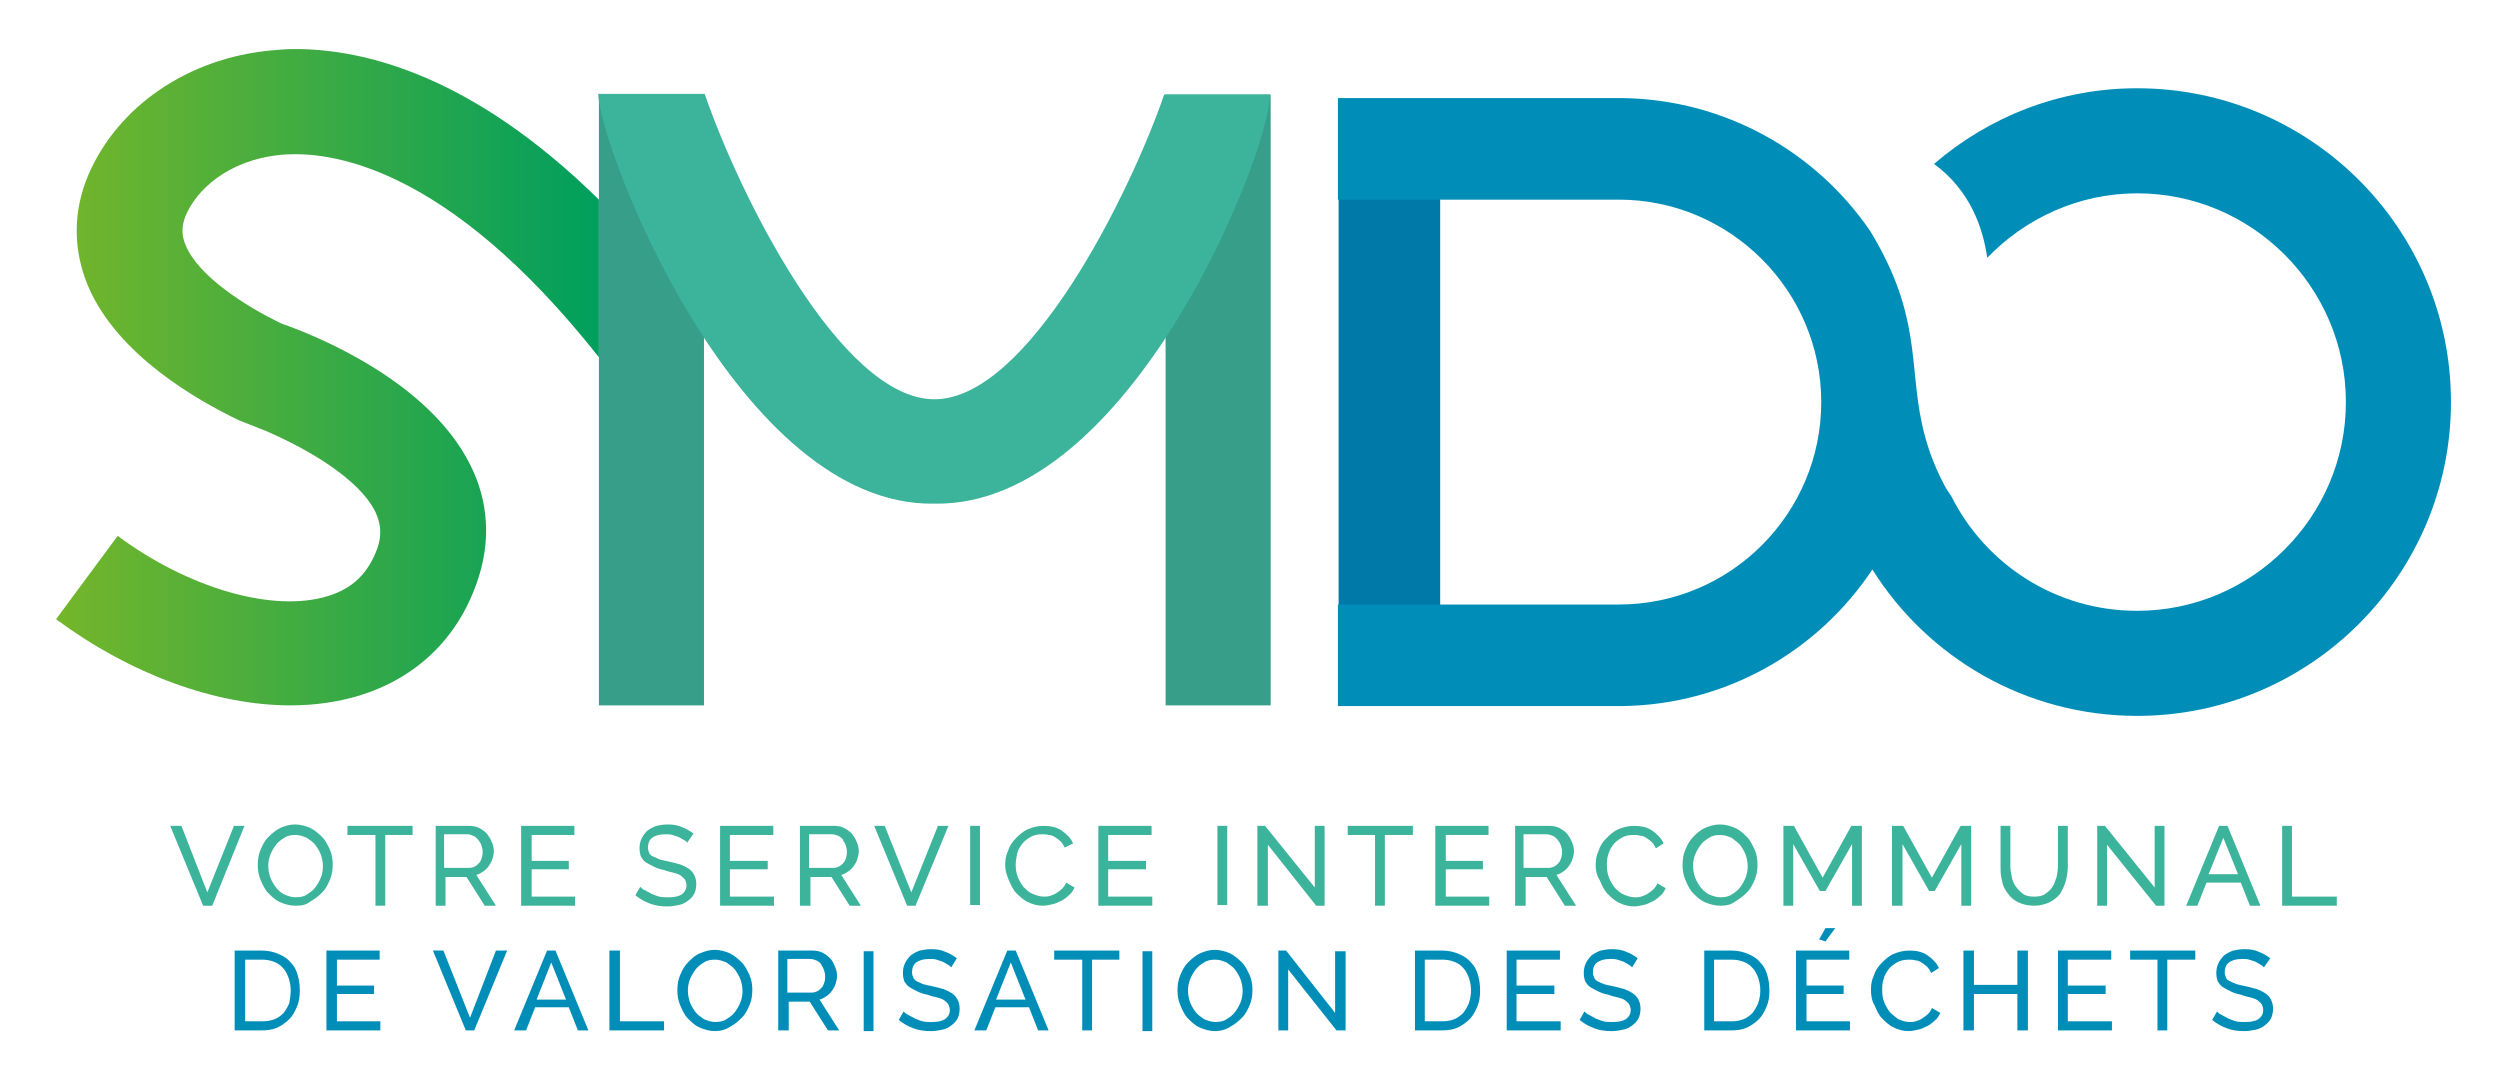 <?xml version="1.0" encoding="utf-8"?>
<!-- Generator: Adobe Illustrator 26.3.1, SVG Export Plug-In . SVG Version: 6.00 Build 0)  -->
<svg version="1.1" id="Calque_1" xmlns="http://www.w3.org/2000/svg" xmlns:xlink="http://www.w3.org/1999/xlink" x="0px" y="0px"
	 viewBox="0 0 356.9 154.3" style="enable-background:new 0 0 356.9 154.3;" xml:space="preserve">
<style type="text/css">
	
		.st0{clip-path:url(#SVGID_00000078007124001020183490000002440955210838907581_);fill:url(#SVGID_00000177442207202292750190000011359650126579857044_);}
	.st1{fill:#369E89;}
	.st2{fill:#0078A8;}
	.st3{fill:#3CB39B;}
	.st4{fill:#008EB9;}
</style>
<g>
	<g>
		<g>
			<defs>
				<path id="SVGID_1_" d="M42.1,7c-1.2,0-2.3,0.1-3.4,0.2c-11.9,1.1-21.9,8-26.1,17.8c-2.2,5.2-2.2,10.7,0,15.9
					c4.2,9.8,15.5,16.2,21.5,19.1l3.8,1.5c5.6,2.4,13.3,6.7,15.7,11.6c0.8,1.7,0.9,3.3,0.3,5.1c-1.3,3.6-3.5,5.8-7.1,6.9
					c-7.8,2.4-19.9-1.1-30-8.6L8,88.4c10.7,7.9,22.8,12.3,33.5,12.3c3.5,0,6.8-0.5,9.8-1.4c8.1-2.5,14-8.1,16.8-16.2
					c2-5.7,1.7-11.5-1-16.8C61.2,54.5,45.4,48,40.2,46.2C35,43.7,28.3,39.4,26.5,35c-0.6-1.4-0.6-2.7,0-4.2c1.5-3.6,6-8,13.7-8.7
					c6.7-0.6,23.5,1.3,45.3,28.9V28.5C67.5,10.8,52.1,7,42.1,7C42.2,7,42.1,7,42.1,7"/>
			</defs>
			<clipPath id="SVGID_00000109023039933349904420000017907015967457022651_">
				<use xlink:href="#SVGID_1_"  style="overflow:visible;"/>
			</clipPath>
			
				<linearGradient id="SVGID_00000011750093219037225020000005125644526462193803_" gradientUnits="userSpaceOnUse" x1="-646.327" y1="707.52" x2="-645.35" y2="707.52" gradientTransform="matrix(79.291 0 0 -79.291 51255.754 56153.586)">
				<stop  offset="0" style="stop-color:#75B62A"/>
				<stop  offset="1" style="stop-color:#009F5E"/>
			</linearGradient>
			
				<rect x="8" y="7" style="clip-path:url(#SVGID_00000109023039933349904420000017907015967457022651_);fill:url(#SVGID_00000011750093219037225020000005125644526462193803_);" width="77.5" height="93.7"/>
		</g>
		<rect x="85.5" y="13.5" class="st1" width="15" height="87.2"/>
		<rect x="166.4" y="13.5" class="st1" width="15" height="87.2"/>
		<rect x="191.1" y="14.8" class="st2" width="14.5" height="84.5"/>
		<g>
			<path class="st3" d="M133.4,71.9c-28,0.5-47.7-50.4-48-58.5l15.2,0C105.5,27.7,120,57,133.4,57c13.4,0,27.9-29.3,32.8-43.5
				l15.1,0C181.4,21.4,161.5,72.4,133.4,71.9"/>
			<path class="st4" d="M305.1,12.6c-11.1,0-21.2,4.1-29,10.8c5.2,3.8,7,9.2,7.6,13.4c5.4-5.6,13-9.2,21.4-9.2
				c16.4,0,29.8,13.4,29.8,29.8c0,16.4-13.4,29.8-29.8,29.8c-11.6,0-21.6-6.6-26.5-16.3c-0.3-0.5-0.7-1-1-1.6
				c-1.7-3.2-2.6-6-3.2-8.7c0,0,0,0,0,0C272.5,52,274.3,45,267,33c-7.7-11.3-20.7-18.8-35.4-19v0h-0.5h0h0h-40.1v14.5h40.1v0h0
				c15.9,0,28.9,13,28.9,28.9c0,15.9-12.9,28.9-28.9,28.9h0h-40.1v14.5h40.1v0h0c0.1,0,0.1,0,0.2,0h0.3v0c14.9-0.2,28-7.9,35.7-19.5
				c7.9,12.6,21.9,20.9,37.8,20.9c24.7,0,44.8-20.1,44.8-44.8C349.9,32.6,329.8,12.6,305.1,12.6"/>
			<polygon class="st3" points="25.9,117.9 29.6,127.4 33.4,117.9 34.9,117.9 30.3,129.3 29,129.3 24.3,117.9 			"/>
			<path class="st3" d="M42.2,129.3c-0.8,0-1.5-0.2-2.2-0.5c-0.7-0.3-1.2-0.8-1.7-1.3c-0.5-0.5-0.8-1.2-1.1-1.9
				c-0.3-0.7-0.4-1.4-0.4-2.1c0-0.8,0.1-1.5,0.4-2.2c0.3-0.7,0.6-1.3,1.1-1.8c0.5-0.5,1.1-1,1.7-1.3c0.7-0.3,1.4-0.5,2.1-0.5
				c0.8,0,1.5,0.2,2.2,0.5c0.6,0.3,1.2,0.8,1.7,1.3c0.5,0.5,0.8,1.2,1.1,1.8c0.3,0.7,0.4,1.4,0.4,2.1c0,0.8-0.1,1.5-0.4,2.2
				c-0.3,0.7-0.6,1.3-1.1,1.8c-0.5,0.5-1,0.9-1.7,1.3C43.7,129.2,43,129.3,42.2,129.3 M38.3,123.6c0,0.6,0.1,1.1,0.3,1.7
				c0.2,0.5,0.5,1,0.8,1.4c0.3,0.4,0.8,0.8,1.2,1c0.5,0.2,1,0.4,1.6,0.4c0.6,0,1.2-0.1,1.6-0.4c0.5-0.3,0.9-0.6,1.2-1
				c0.3-0.4,0.6-0.9,0.8-1.4c0.2-0.5,0.3-1.1,0.3-1.6c0-0.6-0.1-1.1-0.3-1.7c-0.2-0.5-0.5-1-0.8-1.4c-0.3-0.4-0.8-0.7-1.2-1
				c-0.5-0.2-1-0.4-1.6-0.4c-0.6,0-1.2,0.1-1.6,0.4c-0.5,0.3-0.9,0.6-1.2,1c-0.3,0.4-0.6,0.9-0.8,1.4
				C38.4,122.5,38.3,123,38.3,123.6"/>
			<polygon class="st3" points="58.9,119.2 55,119.2 55,129.3 53.6,129.3 53.6,119.2 49.6,119.2 49.6,117.9 58.9,117.9 			"/>
			<path class="st3" d="M62.2,129.3v-11.4H67c0.5,0,1,0.1,1.4,0.3c0.4,0.2,0.8,0.5,1.1,0.8c0.3,0.4,0.5,0.7,0.7,1.2
				c0.2,0.4,0.3,0.9,0.3,1.3c0,0.4-0.1,0.8-0.2,1.1c-0.1,0.4-0.3,0.7-0.5,1c-0.2,0.3-0.5,0.6-0.8,0.8c-0.3,0.2-0.6,0.4-1,0.5
				l2.8,4.4h-1.6l-2.6-4.1h-3v4.1H62.2z M63.6,123.9h3.4c0.3,0,0.6-0.1,0.8-0.2c0.2-0.1,0.4-0.3,0.6-0.5c0.2-0.2,0.3-0.5,0.4-0.8
				c0.1-0.3,0.1-0.6,0.1-0.9c0-0.3-0.1-0.6-0.2-0.9c-0.1-0.3-0.3-0.5-0.5-0.8c-0.2-0.2-0.4-0.4-0.7-0.5c-0.2-0.1-0.5-0.2-0.8-0.2
				h-3.3V123.9z"/>
			<polygon class="st3" points="82.1,128 82.1,129.3 74.4,129.3 74.4,117.9 82,117.9 82,119.2 75.9,119.2 75.9,122.9 81.2,122.9 
				81.2,124.1 75.9,124.1 75.9,128 			"/>
			<path class="st3" d="M98.1,120.3c-0.1-0.2-0.3-0.3-0.5-0.4c-0.2-0.1-0.5-0.3-0.7-0.4c-0.3-0.1-0.6-0.2-0.9-0.3
				c-0.3-0.1-0.6-0.1-1-0.1c-0.9,0-1.5,0.2-1.9,0.5c-0.4,0.3-0.6,0.8-0.6,1.4c0,0.3,0.1,0.6,0.2,0.8c0.1,0.2,0.3,0.4,0.6,0.5
				c0.3,0.1,0.6,0.3,0.9,0.4c0.4,0.1,0.8,0.2,1.3,0.3c0.6,0.1,1.1,0.3,1.6,0.4c0.5,0.2,0.9,0.4,1.2,0.6c0.3,0.2,0.6,0.5,0.8,0.9
				c0.2,0.4,0.3,0.8,0.3,1.3c0,0.5-0.1,1-0.3,1.4c-0.2,0.4-0.5,0.7-0.9,1c-0.4,0.3-0.8,0.5-1.3,0.6c-0.5,0.1-1,0.2-1.6,0.2
				c-0.9,0-1.7-0.1-2.5-0.4c-0.8-0.3-1.5-0.7-2.1-1.2l0.7-1.2c0.2,0.2,0.4,0.4,0.7,0.5c0.3,0.2,0.6,0.3,0.9,0.5
				c0.3,0.1,0.7,0.3,1.1,0.4c0.4,0.1,0.8,0.1,1.3,0.1c0.8,0,1.4-0.1,1.9-0.4c0.4-0.3,0.7-0.7,0.7-1.3c0-0.3-0.1-0.6-0.2-0.8
				c-0.1-0.2-0.4-0.4-0.6-0.6c-0.3-0.2-0.6-0.3-1-0.4c-0.4-0.1-0.9-0.2-1.4-0.4c-0.6-0.1-1.1-0.3-1.5-0.5c-0.4-0.2-0.8-0.4-1.1-0.6
				c-0.3-0.2-0.5-0.5-0.7-0.8c-0.1-0.3-0.2-0.7-0.2-1.2c0-0.5,0.1-1,0.3-1.4c0.2-0.4,0.5-0.8,0.8-1.1c0.4-0.3,0.8-0.5,1.3-0.7
				c0.5-0.1,1-0.2,1.6-0.2c0.8,0,1.5,0.1,2.1,0.4c0.6,0.2,1.2,0.6,1.6,0.9L98.1,120.3z"/>
			<polygon class="st3" points="110.5,128 110.5,129.3 102.8,129.3 102.8,117.9 110.4,117.9 110.4,119.2 104.2,119.2 104.2,122.9 
				109.6,122.9 109.6,124.1 104.2,124.1 104.2,128 			"/>
			<path class="st3" d="M114.2,129.3v-11.4h4.9c0.5,0,1,0.1,1.4,0.3c0.4,0.2,0.8,0.5,1.1,0.8c0.3,0.4,0.5,0.7,0.7,1.2
				c0.2,0.4,0.3,0.9,0.3,1.3c0,0.4-0.1,0.8-0.2,1.1c-0.1,0.4-0.3,0.7-0.5,1c-0.2,0.3-0.5,0.6-0.8,0.8c-0.3,0.2-0.6,0.4-1,0.5
				l2.8,4.4h-1.6l-2.6-4.1h-3v4.1H114.2z M115.6,123.9h3.4c0.3,0,0.6-0.1,0.8-0.2c0.2-0.1,0.4-0.3,0.6-0.5c0.2-0.2,0.3-0.5,0.4-0.8
				c0.1-0.3,0.1-0.6,0.1-0.9c0-0.3-0.1-0.6-0.2-0.9c-0.1-0.3-0.3-0.5-0.4-0.8c-0.2-0.2-0.4-0.4-0.7-0.5c-0.3-0.1-0.5-0.2-0.8-0.2
				h-3.3V123.9z"/>
			<polygon class="st3" points="126.3,117.9 130.1,127.4 133.9,117.9 135.4,117.9 130.7,129.3 129.5,129.3 124.8,117.9 			"/>
			<rect x="138.5" y="117.9" class="st3" width="1.4" height="11.3"/>
			<path class="st3" d="M143.5,123.5c0-0.7,0.1-1.4,0.4-2c0.2-0.7,0.6-1.3,1.1-1.8c0.5-0.5,1-1,1.7-1.3c0.7-0.3,1.4-0.5,2.3-0.5
				c1,0,1.9,0.2,2.6,0.7c0.7,0.5,1.3,1.1,1.6,1.8L152,121c-0.2-0.4-0.4-0.7-0.6-0.9c-0.2-0.2-0.5-0.4-0.8-0.6
				c-0.3-0.2-0.6-0.3-0.9-0.3c-0.3-0.1-0.6-0.1-0.9-0.1c-0.6,0-1.2,0.1-1.7,0.4c-0.5,0.3-0.9,0.6-1.2,1c-0.3,0.4-0.6,0.9-0.7,1.4
				s-0.2,1.1-0.2,1.6c0,0.6,0.1,1.2,0.3,1.7c0.2,0.5,0.5,1,0.8,1.4c0.4,0.4,0.8,0.8,1.3,1c0.5,0.2,1,0.4,1.6,0.4
				c0.3,0,0.6,0,0.9-0.1c0.3-0.1,0.6-0.2,0.9-0.4c0.3-0.2,0.6-0.4,0.8-0.6c0.3-0.3,0.5-0.6,0.6-0.9l1.2,0.7
				c-0.2,0.4-0.4,0.8-0.8,1.1c-0.3,0.3-0.7,0.6-1.1,0.8c-0.4,0.2-0.8,0.4-1.3,0.5c-0.5,0.1-0.9,0.2-1.3,0.2c-0.8,0-1.5-0.2-2.1-0.5
				c-0.7-0.3-1.2-0.8-1.7-1.3c-0.5-0.5-0.8-1.2-1.1-1.9C143.7,124.9,143.5,124.2,143.5,123.5"/>
			<polygon class="st3" points="164.5,128 164.5,129.3 156.8,129.3 156.8,117.9 164.4,117.9 164.4,119.2 158.2,119.2 158.2,122.9 
				163.6,122.9 163.6,124.1 158.2,124.1 158.2,128 			"/>
			<rect x="173.8" y="117.9" class="st3" width="1.4" height="11.3"/>
			<polygon class="st3" points="181,120.6 181,129.3 179.5,129.3 179.5,117.9 180.6,117.9 187.7,126.7 187.7,117.9 189.1,117.9 
				189.1,129.3 187.9,129.3 			"/>
			<polygon class="st3" points="201.7,119.2 197.7,119.2 197.7,129.3 196.3,129.3 196.3,119.2 192.4,119.2 192.4,117.9 201.7,117.9 
							"/>
			<polygon class="st3" points="212.6,128 212.6,129.3 204.9,129.3 204.9,117.9 212.5,117.9 212.5,119.2 206.4,119.2 206.4,122.9 
				211.7,122.9 211.7,124.1 206.4,124.1 206.4,128 			"/>
			<path class="st3" d="M216.3,129.3v-11.4h4.9c0.5,0,1,0.1,1.4,0.3c0.4,0.2,0.8,0.5,1.1,0.8c0.3,0.4,0.5,0.7,0.7,1.2
				c0.2,0.4,0.3,0.9,0.3,1.3c0,0.4-0.1,0.8-0.2,1.1c-0.1,0.4-0.3,0.7-0.5,1c-0.2,0.3-0.5,0.6-0.8,0.8c-0.3,0.2-0.6,0.4-1,0.5
				l2.8,4.4h-1.6l-2.6-4.1h-3v4.1H216.3z M217.7,123.9h3.4c0.3,0,0.6-0.1,0.8-0.2c0.2-0.1,0.4-0.3,0.6-0.5c0.2-0.2,0.3-0.5,0.4-0.8
				c0.1-0.3,0.1-0.6,0.1-0.9c0-0.3-0.1-0.6-0.2-0.9c-0.1-0.3-0.3-0.5-0.5-0.8c-0.2-0.2-0.4-0.4-0.7-0.5c-0.3-0.1-0.5-0.2-0.8-0.2
				h-3.3V123.9z"/>
			<path class="st3" d="M227.8,123.5c0-0.7,0.1-1.4,0.4-2c0.2-0.7,0.6-1.3,1.1-1.8c0.5-0.5,1-1,1.7-1.3c0.7-0.3,1.4-0.5,2.3-0.5
				c1,0,1.9,0.2,2.6,0.7c0.7,0.5,1.3,1.1,1.6,1.8l-1.1,0.7c-0.2-0.4-0.4-0.7-0.6-0.9c-0.2-0.2-0.5-0.4-0.8-0.6
				c-0.3-0.2-0.6-0.3-0.9-0.3c-0.3-0.1-0.6-0.1-0.9-0.1c-0.6,0-1.2,0.1-1.7,0.4c-0.5,0.3-0.9,0.6-1.2,1c-0.3,0.4-0.6,0.9-0.7,1.4
				c-0.2,0.5-0.2,1.1-0.2,1.6c0,0.6,0.1,1.2,0.3,1.7c0.2,0.5,0.5,1,0.8,1.4c0.4,0.4,0.8,0.8,1.3,1c0.5,0.2,1,0.4,1.6,0.4
				c0.3,0,0.6,0,0.9-0.1c0.3-0.1,0.6-0.2,0.9-0.4c0.3-0.2,0.6-0.4,0.8-0.6c0.3-0.3,0.5-0.6,0.6-0.9l1.2,0.7
				c-0.2,0.4-0.4,0.8-0.8,1.1c-0.3,0.3-0.7,0.6-1.1,0.8c-0.4,0.2-0.8,0.4-1.3,0.5c-0.5,0.1-0.9,0.2-1.3,0.2c-0.8,0-1.5-0.2-2.1-0.5
				c-0.7-0.3-1.2-0.8-1.7-1.3c-0.5-0.5-0.8-1.2-1.1-1.9C227.9,124.9,227.8,124.2,227.8,123.5"/>
			<path class="st3" d="M245.6,129.3c-0.8,0-1.5-0.2-2.2-0.5c-0.7-0.3-1.2-0.8-1.7-1.3c-0.5-0.5-0.8-1.2-1.1-1.9
				c-0.3-0.7-0.4-1.4-0.4-2.1c0-0.8,0.1-1.5,0.4-2.2c0.3-0.7,0.6-1.3,1.1-1.8c0.5-0.5,1-1,1.7-1.3c0.7-0.3,1.4-0.5,2.1-0.5
				c0.8,0,1.5,0.2,2.2,0.5c0.7,0.3,1.2,0.8,1.7,1.3c0.5,0.5,0.8,1.2,1.1,1.8c0.3,0.7,0.4,1.4,0.4,2.1c0,0.8-0.1,1.5-0.4,2.2
				c-0.3,0.7-0.6,1.3-1.1,1.8c-0.5,0.5-1,0.9-1.7,1.3C247.1,129.2,246.3,129.3,245.6,129.3 M241.7,123.6c0,0.6,0.1,1.1,0.3,1.7
				c0.2,0.5,0.5,1,0.8,1.4c0.3,0.4,0.8,0.8,1.2,1c0.5,0.2,1,0.4,1.6,0.4c0.6,0,1.2-0.1,1.6-0.4c0.5-0.3,0.9-0.6,1.2-1
				c0.3-0.4,0.6-0.9,0.8-1.4c0.2-0.5,0.3-1.1,0.3-1.6c0-0.6-0.1-1.1-0.3-1.7c-0.2-0.5-0.5-1-0.8-1.4c-0.4-0.4-0.8-0.7-1.2-1
				c-0.5-0.2-1-0.4-1.6-0.4c-0.6,0-1.2,0.1-1.6,0.4c-0.5,0.3-0.9,0.6-1.2,1c-0.3,0.4-0.6,0.9-0.8,1.4
				C241.8,122.5,241.7,123,241.7,123.6"/>
			<polygon class="st3" points="264.4,129.3 264.4,120.5 260.6,127.2 259.8,127.2 256,120.5 256,129.3 254.6,129.3 254.6,117.9 
				256.1,117.9 260.2,125.3 264.3,117.9 265.8,117.9 265.8,129.3 			"/>
			<polygon class="st3" points="280,129.3 280,120.5 276.2,127.2 275.4,127.2 271.6,120.5 271.6,129.3 270.1,129.3 270.1,117.9 
				271.7,117.9 275.8,125.3 279.9,117.9 281.4,117.9 281.4,129.3 			"/>
			<path class="st3" d="M290.4,128c0.7,0,1.2-0.1,1.6-0.4c0.4-0.3,0.8-0.6,1-1c0.3-0.4,0.4-0.9,0.6-1.4c0.1-0.5,0.2-1.1,0.2-1.6
				v-5.7h1.4v5.7c0,0.8-0.1,1.5-0.3,2.2c-0.2,0.7-0.5,1.3-0.8,1.8c-0.4,0.5-0.9,0.9-1.5,1.2c-0.6,0.3-1.4,0.5-2.2,0.5
				c-0.9,0-1.7-0.2-2.3-0.5c-0.6-0.3-1.1-0.7-1.5-1.3c-0.4-0.5-0.7-1.1-0.8-1.8c-0.2-0.7-0.2-1.4-0.2-2.1v-5.7h1.4v5.7
				c0,0.6,0.1,1.1,0.2,1.6c0.1,0.5,0.3,1,0.6,1.4c0.3,0.4,0.6,0.7,1,1C289.2,127.9,289.7,128,290.4,128"/>
			<polygon class="st3" points="300.8,120.6 300.8,129.3 299.4,129.3 299.4,117.9 300.5,117.9 307.6,126.7 307.6,117.9 309,117.9 
				309,129.3 307.8,129.3 			"/>
			<path class="st3" d="M312.1,129.3l4.7-11.4h1.2l4.7,11.4h-1.5l-1.3-3.3H315l-1.3,3.3H312.1z M317.4,119.6l-2.1,5.2h4.2
				L317.4,119.6z"/>
			<polygon class="st3" points="325.8,129.3 325.8,117.9 327.2,117.9 327.2,128 333.6,128 333.6,129.3 			"/>
			<path class="st4" d="M33.5,147.1v-11.4h3.9c0.9,0,1.7,0.2,2.4,0.5c0.7,0.3,1.3,0.7,1.7,1.2c0.5,0.5,0.8,1.1,1,1.8
				c0.2,0.7,0.3,1.4,0.3,2.2c0,0.9-0.1,1.6-0.4,2.3c-0.3,0.7-0.6,1.3-1.1,1.8c-0.5,0.5-1.1,0.9-1.7,1.2c-0.7,0.3-1.4,0.4-2.3,0.4
				H33.5z M41.5,141.4c0-0.6-0.1-1.2-0.3-1.8c-0.2-0.5-0.4-1-0.8-1.4c-0.3-0.4-0.8-0.7-1.3-0.9c-0.5-0.2-1.1-0.3-1.7-0.3H35v8.8h2.5
				c0.6,0,1.2-0.1,1.7-0.3c0.5-0.2,0.9-0.5,1.3-0.9c0.3-0.4,0.6-0.9,0.8-1.4C41.4,142.6,41.5,142,41.5,141.4"/>
			<polygon class="st4" points="54.3,145.8 54.3,147.1 46.6,147.1 46.6,135.7 54.2,135.7 54.2,137 48.1,137 48.1,140.7 53.4,140.7 
				53.4,141.9 48.1,141.9 48.1,145.8 			"/>
			<polygon class="st4" points="63.3,135.7 67.1,145.3 70.8,135.7 72.4,135.7 67.7,147.1 66.5,147.1 61.8,135.7 			"/>
			<path class="st4" d="M73.4,147.1l4.7-11.4h1.2l4.7,11.4h-1.5l-1.3-3.3h-4.8l-1.3,3.3H73.4z M78.7,137.4l-2.1,5.3h4.2L78.7,137.4z
				"/>
			<polygon class="st4" points="87,147.1 87,135.7 88.5,135.7 88.5,145.8 94.8,145.8 94.8,147.1 			"/>
			<path class="st4" d="M102.1,147.2c-0.8,0-1.5-0.2-2.2-0.5c-0.7-0.3-1.2-0.8-1.7-1.3c-0.5-0.5-0.8-1.2-1.1-1.9
				c-0.3-0.7-0.4-1.4-0.4-2.1c0-0.8,0.1-1.5,0.4-2.2c0.3-0.7,0.6-1.3,1.1-1.8c0.5-0.5,1-1,1.7-1.3c0.7-0.3,1.4-0.5,2.1-0.5
				c0.8,0,1.5,0.2,2.2,0.5c0.6,0.3,1.2,0.8,1.7,1.3c0.5,0.5,0.8,1.2,1.1,1.8c0.3,0.7,0.4,1.4,0.4,2.1c0,0.8-0.1,1.5-0.4,2.2
				c-0.3,0.7-0.6,1.3-1.1,1.8c-0.5,0.5-1,0.9-1.7,1.3C103.6,147,102.9,147.2,102.1,147.2 M98.2,141.4c0,0.6,0.1,1.1,0.3,1.7
				c0.2,0.5,0.5,1,0.8,1.4c0.3,0.4,0.8,0.7,1.2,1c0.5,0.2,1,0.4,1.6,0.4c0.6,0,1.2-0.1,1.6-0.4c0.5-0.3,0.9-0.6,1.2-1
				c0.3-0.4,0.6-0.9,0.8-1.4c0.2-0.5,0.3-1.1,0.3-1.6c0-0.6-0.1-1.1-0.3-1.7c-0.2-0.5-0.5-1-0.8-1.4c-0.3-0.4-0.8-0.7-1.2-1
				c-0.5-0.2-1-0.4-1.6-0.4c-0.6,0-1.2,0.1-1.6,0.4c-0.5,0.3-0.9,0.6-1.2,1c-0.3,0.4-0.6,0.9-0.8,1.4
				C98.3,140.3,98.2,140.9,98.2,141.4"/>
			<path class="st4" d="M111.1,147.1v-11.4h4.9c0.5,0,1,0.1,1.4,0.3c0.4,0.2,0.8,0.5,1.1,0.8c0.3,0.3,0.5,0.7,0.7,1.2
				c0.2,0.4,0.3,0.9,0.3,1.3c0,0.4-0.1,0.8-0.2,1.1c-0.1,0.4-0.3,0.7-0.5,1c-0.2,0.3-0.5,0.6-0.8,0.8c-0.3,0.2-0.6,0.4-1,0.5
				l2.8,4.4h-1.6l-2.6-4.1h-3v4.1H111.1z M112.5,141.7h3.4c0.3,0,0.6-0.1,0.8-0.2c0.2-0.1,0.4-0.3,0.6-0.5c0.2-0.2,0.3-0.5,0.4-0.8
				c0.1-0.3,0.1-0.6,0.1-0.9c0-0.3-0.1-0.6-0.2-0.9c-0.1-0.3-0.3-0.5-0.4-0.8c-0.2-0.2-0.4-0.4-0.7-0.5c-0.3-0.1-0.5-0.2-0.8-0.2
				h-3.3V141.7z"/>
			<rect x="123.3" y="135.8" class="st4" width="1.4" height="11.4"/>
			<path class="st4" d="M135.8,138.1c-0.1-0.1-0.3-0.3-0.5-0.4c-0.2-0.1-0.5-0.3-0.7-0.4c-0.3-0.1-0.6-0.2-0.9-0.3
				c-0.3-0.1-0.6-0.1-1-0.1c-0.9,0-1.5,0.2-1.9,0.5c-0.4,0.3-0.6,0.8-0.6,1.4c0,0.3,0.1,0.6,0.2,0.8c0.1,0.2,0.3,0.4,0.5,0.5
				c0.3,0.1,0.6,0.3,0.9,0.4c0.4,0.1,0.8,0.2,1.3,0.3c0.6,0.1,1.1,0.3,1.6,0.4c0.5,0.2,0.9,0.4,1.2,0.6c0.3,0.2,0.6,0.5,0.8,0.9
				c0.2,0.4,0.3,0.8,0.3,1.3c0,0.5-0.1,1-0.3,1.4c-0.2,0.4-0.5,0.7-0.9,1c-0.4,0.3-0.8,0.5-1.3,0.6c-0.5,0.1-1,0.2-1.6,0.2
				c-0.9,0-1.7-0.1-2.5-0.4c-0.8-0.3-1.5-0.7-2.1-1.2l0.7-1.2c0.2,0.2,0.4,0.4,0.7,0.5c0.3,0.2,0.6,0.3,0.9,0.5
				c0.3,0.1,0.7,0.3,1.1,0.4c0.4,0.1,0.8,0.1,1.3,0.1c0.8,0,1.4-0.1,1.9-0.4c0.4-0.3,0.7-0.7,0.7-1.3c0-0.3-0.1-0.6-0.2-0.8
				c-0.1-0.2-0.4-0.4-0.6-0.6c-0.3-0.2-0.6-0.3-1-0.4c-0.4-0.1-0.9-0.2-1.4-0.4c-0.6-0.1-1.1-0.3-1.5-0.5c-0.4-0.2-0.8-0.4-1.1-0.6
				c-0.3-0.2-0.5-0.5-0.7-0.8c-0.1-0.3-0.2-0.7-0.2-1.2c0-0.5,0.1-1,0.3-1.4c0.2-0.4,0.5-0.8,0.8-1.1c0.4-0.3,0.8-0.5,1.3-0.7
				c0.5-0.1,1-0.2,1.6-0.2c0.8,0,1.5,0.1,2.1,0.4c0.6,0.2,1.2,0.6,1.6,0.9L135.8,138.1z"/>
			<path class="st4" d="M139.1,147.1l4.7-11.4h1.2l4.7,11.4h-1.5l-1.3-3.3h-4.8l-1.3,3.3H139.1z M144.3,137.4l-2.1,5.3h4.2
				L144.3,137.4z"/>
			<polygon class="st4" points="159.8,137 155.9,137 155.9,147.1 154.5,147.1 154.5,137 150.5,137 150.5,135.7 159.8,135.7 			"/>
			<rect x="163.1" y="135.8" class="st4" width="1.4" height="11.4"/>
			<path class="st4" d="M173.5,147.2c-0.8,0-1.5-0.2-2.2-0.5c-0.7-0.3-1.2-0.8-1.7-1.3c-0.5-0.5-0.8-1.2-1.1-1.9
				c-0.3-0.7-0.4-1.4-0.4-2.1c0-0.8,0.1-1.5,0.4-2.2c0.3-0.7,0.6-1.3,1.1-1.8c0.5-0.5,1.1-1,1.7-1.3c0.7-0.3,1.4-0.5,2.1-0.5
				c0.8,0,1.5,0.2,2.2,0.5c0.6,0.3,1.2,0.8,1.7,1.3c0.5,0.5,0.8,1.2,1.1,1.8c0.3,0.7,0.4,1.4,0.4,2.1c0,0.8-0.1,1.5-0.4,2.2
				c-0.3,0.7-0.6,1.3-1.1,1.8c-0.5,0.5-1,0.9-1.7,1.3C175,147,174.2,147.2,173.5,147.2 M169.6,141.4c0,0.6,0.1,1.1,0.3,1.7
				c0.2,0.5,0.5,1,0.8,1.4c0.3,0.4,0.8,0.7,1.2,1c0.5,0.2,1,0.4,1.6,0.4c0.6,0,1.2-0.1,1.6-0.4c0.5-0.3,0.9-0.6,1.2-1
				c0.3-0.4,0.6-0.9,0.8-1.4c0.2-0.5,0.3-1.1,0.3-1.6c0-0.6-0.1-1.1-0.3-1.7c-0.2-0.5-0.5-1-0.8-1.4c-0.3-0.4-0.8-0.7-1.2-1
				c-0.5-0.2-1-0.4-1.6-0.4c-0.6,0-1.2,0.1-1.6,0.4c-0.5,0.3-0.9,0.6-1.2,1c-0.3,0.4-0.6,0.9-0.8,1.4
				C169.7,140.3,169.6,140.9,169.6,141.4"/>
			<polygon class="st4" points="183.9,138.4 183.9,147.1 182.5,147.1 182.5,135.7 183.6,135.7 190.6,144.6 190.6,135.8 192.1,135.8 
				192.1,147.1 190.8,147.1 			"/>
			<path class="st4" d="M202,147.1v-11.4h3.9c0.9,0,1.7,0.2,2.4,0.5c0.7,0.3,1.3,0.7,1.7,1.2c0.5,0.5,0.8,1.1,1,1.8
				c0.2,0.7,0.3,1.4,0.3,2.2c0,0.9-0.1,1.6-0.4,2.3c-0.3,0.7-0.6,1.3-1.1,1.8c-0.5,0.5-1.1,0.9-1.7,1.2c-0.7,0.3-1.4,0.4-2.3,0.4
				H202z M210,141.4c0-0.6-0.1-1.2-0.3-1.8c-0.2-0.5-0.4-1-0.8-1.4c-0.3-0.4-0.8-0.7-1.3-0.9c-0.5-0.2-1.1-0.3-1.7-0.3h-2.5v8.8h2.5
				c0.7,0,1.2-0.1,1.7-0.3c0.5-0.2,0.9-0.5,1.3-0.9c0.3-0.4,0.6-0.9,0.8-1.4C209.9,142.6,210,142,210,141.4"/>
			<polygon class="st4" points="222.8,145.8 222.8,147.1 215.1,147.1 215.1,135.7 222.7,135.7 222.7,137 216.5,137 216.5,140.7 
				221.9,140.7 221.9,141.9 216.5,141.9 216.5,145.8 			"/>
			<path class="st4" d="M233,138.1c-0.1-0.1-0.3-0.3-0.5-0.4c-0.2-0.1-0.5-0.3-0.7-0.4c-0.3-0.1-0.6-0.2-0.9-0.3
				c-0.3-0.1-0.6-0.1-1-0.1c-0.9,0-1.5,0.2-1.9,0.5c-0.4,0.3-0.6,0.8-0.6,1.4c0,0.3,0.1,0.6,0.2,0.8c0.1,0.2,0.3,0.4,0.5,0.5
				c0.2,0.1,0.6,0.3,0.9,0.4c0.4,0.1,0.8,0.2,1.3,0.3c0.6,0.1,1.1,0.3,1.6,0.4c0.5,0.2,0.9,0.4,1.2,0.6c0.3,0.2,0.6,0.5,0.8,0.9
				c0.2,0.4,0.3,0.8,0.3,1.3c0,0.5-0.1,1-0.3,1.4c-0.2,0.4-0.5,0.7-0.9,1c-0.4,0.3-0.8,0.5-1.3,0.6c-0.5,0.1-1,0.2-1.6,0.2
				c-0.9,0-1.7-0.1-2.5-0.4c-0.8-0.3-1.5-0.7-2.1-1.2l0.7-1.2c0.2,0.2,0.4,0.4,0.7,0.5c0.3,0.2,0.6,0.3,0.9,0.5
				c0.3,0.1,0.7,0.3,1.1,0.4c0.4,0.1,0.8,0.1,1.3,0.1c0.8,0,1.4-0.1,1.9-0.4c0.4-0.3,0.7-0.7,0.7-1.3c0-0.3-0.1-0.6-0.2-0.8
				c-0.1-0.2-0.4-0.4-0.6-0.6c-0.3-0.2-0.6-0.3-1-0.4c-0.4-0.1-0.9-0.2-1.4-0.4c-0.6-0.1-1.1-0.3-1.5-0.5c-0.4-0.2-0.8-0.4-1.1-0.6
				c-0.3-0.2-0.5-0.5-0.7-0.8c-0.1-0.3-0.2-0.7-0.2-1.2c0-0.5,0.1-1,0.3-1.4c0.2-0.4,0.5-0.8,0.8-1.1c0.4-0.3,0.8-0.5,1.3-0.7
				c0.5-0.1,1-0.2,1.6-0.2c0.8,0,1.5,0.1,2.1,0.4c0.6,0.2,1.2,0.6,1.6,0.9L233,138.1z"/>
			<path class="st4" d="M243.3,147.1v-11.4h3.9c0.9,0,1.7,0.2,2.4,0.5c0.7,0.3,1.3,0.7,1.7,1.2c0.5,0.5,0.8,1.1,1,1.8
				c0.2,0.7,0.3,1.4,0.3,2.2c0,0.9-0.1,1.6-0.4,2.3c-0.3,0.7-0.6,1.3-1.1,1.8c-0.5,0.5-1.1,0.9-1.7,1.2c-0.7,0.3-1.4,0.4-2.3,0.4
				H243.3z M251.3,141.4c0-0.6-0.1-1.2-0.3-1.8c-0.2-0.5-0.4-1-0.8-1.4c-0.3-0.4-0.8-0.7-1.3-0.9c-0.5-0.2-1.1-0.3-1.7-0.3h-2.5v8.8
				h2.5c0.7,0,1.2-0.1,1.7-0.3c0.5-0.2,0.9-0.5,1.3-0.9c0.3-0.4,0.6-0.9,0.8-1.4C251.2,142.6,251.3,142,251.3,141.4"/>
			<path class="st4" d="M264.1,145.8v1.3h-7.7v-11.4h7.6v1.3h-6.1v3.7h5.3v1.2h-5.3v3.9H264.1z M260.6,134.4l-0.9-0.3l0.9-1.6h1.4
				L260.6,134.4z"/>
			<path class="st4" d="M267.1,141.3c0-0.7,0.1-1.4,0.4-2c0.2-0.7,0.6-1.3,1.1-1.8c0.5-0.5,1-1,1.7-1.3c0.7-0.3,1.4-0.5,2.3-0.5
				c1,0,1.9,0.2,2.6,0.7c0.7,0.5,1.3,1.1,1.6,1.8l-1.1,0.7c-0.2-0.4-0.4-0.7-0.6-0.9c-0.2-0.2-0.5-0.4-0.8-0.6
				c-0.3-0.2-0.6-0.3-0.9-0.3c-0.3-0.1-0.6-0.1-0.9-0.1c-0.6,0-1.2,0.1-1.7,0.4c-0.5,0.3-0.9,0.6-1.2,1c-0.3,0.4-0.6,0.9-0.7,1.4
				c-0.2,0.5-0.2,1.1-0.2,1.6c0,0.6,0.1,1.2,0.3,1.7c0.2,0.5,0.5,1,0.8,1.4c0.4,0.4,0.8,0.7,1.2,1c0.5,0.2,1,0.4,1.6,0.4
				c0.3,0,0.6,0,0.9-0.1c0.3-0.1,0.6-0.2,0.9-0.4c0.3-0.2,0.6-0.4,0.8-0.6c0.3-0.3,0.5-0.6,0.6-0.9l1.2,0.7
				c-0.2,0.4-0.4,0.8-0.8,1.1c-0.3,0.3-0.7,0.6-1.1,0.8c-0.4,0.2-0.8,0.4-1.3,0.5c-0.5,0.1-0.9,0.2-1.3,0.2c-0.8,0-1.5-0.2-2.1-0.5
				c-0.7-0.3-1.2-0.8-1.7-1.3c-0.5-0.5-0.8-1.2-1.1-1.9C267.2,142.8,267.1,142.1,267.1,141.3"/>
			<polygon class="st4" points="289.5,135.7 289.5,147.1 288,147.1 288,141.9 281.8,141.9 281.8,147.1 280.3,147.1 280.3,135.7 
				281.8,135.7 281.8,140.6 288,140.6 288,135.7 			"/>
			<polygon class="st4" points="301.5,145.8 301.5,147.1 293.8,147.1 293.8,135.7 301.4,135.7 301.4,137 295.2,137 295.2,140.7 
				300.6,140.7 300.6,141.9 295.2,141.9 295.2,145.8 			"/>
			<polygon class="st4" points="313.4,137 309.4,137 309.4,147.1 308,147.1 308,137 304.1,137 304.1,135.7 313.4,135.7 			"/>
			<path class="st4" d="M323.2,138.1c-0.1-0.1-0.3-0.3-0.5-0.4c-0.2-0.1-0.5-0.3-0.7-0.4c-0.3-0.1-0.6-0.2-0.9-0.3
				c-0.3-0.1-0.6-0.1-1-0.1c-0.9,0-1.5,0.2-1.9,0.5c-0.4,0.3-0.6,0.8-0.6,1.4c0,0.3,0.1,0.6,0.2,0.8c0.1,0.2,0.3,0.4,0.6,0.5
				c0.2,0.1,0.6,0.3,0.9,0.4c0.4,0.1,0.8,0.2,1.3,0.3c0.6,0.1,1.1,0.3,1.6,0.4c0.5,0.2,0.9,0.4,1.2,0.6c0.3,0.2,0.6,0.5,0.8,0.9
				c0.2,0.4,0.3,0.8,0.3,1.3c0,0.5-0.1,1-0.3,1.4c-0.2,0.4-0.5,0.7-0.9,1c-0.4,0.3-0.8,0.5-1.3,0.6c-0.5,0.1-1,0.2-1.6,0.2
				c-0.9,0-1.7-0.1-2.5-0.4c-0.8-0.3-1.5-0.7-2.1-1.2l0.7-1.2c0.2,0.2,0.4,0.4,0.7,0.5c0.3,0.2,0.6,0.3,0.9,0.5
				c0.3,0.1,0.7,0.3,1.1,0.4c0.4,0.1,0.8,0.1,1.3,0.1c0.8,0,1.4-0.1,1.9-0.4c0.4-0.3,0.7-0.7,0.7-1.3c0-0.3-0.1-0.6-0.2-0.8
				c-0.1-0.2-0.4-0.4-0.6-0.6c-0.3-0.2-0.6-0.3-1-0.4c-0.4-0.1-0.9-0.2-1.4-0.4c-0.6-0.1-1.1-0.3-1.5-0.5c-0.4-0.2-0.8-0.4-1.1-0.6
				c-0.3-0.2-0.5-0.5-0.7-0.8c-0.1-0.3-0.2-0.7-0.2-1.2c0-0.5,0.1-1,0.3-1.4c0.2-0.4,0.5-0.8,0.8-1.1c0.4-0.3,0.8-0.5,1.3-0.7
				c0.5-0.1,1-0.2,1.6-0.2c0.8,0,1.5,0.1,2.1,0.4c0.6,0.2,1.2,0.6,1.6,0.9L323.2,138.1z"/>
		</g>
	</g>
</g>
</svg>
